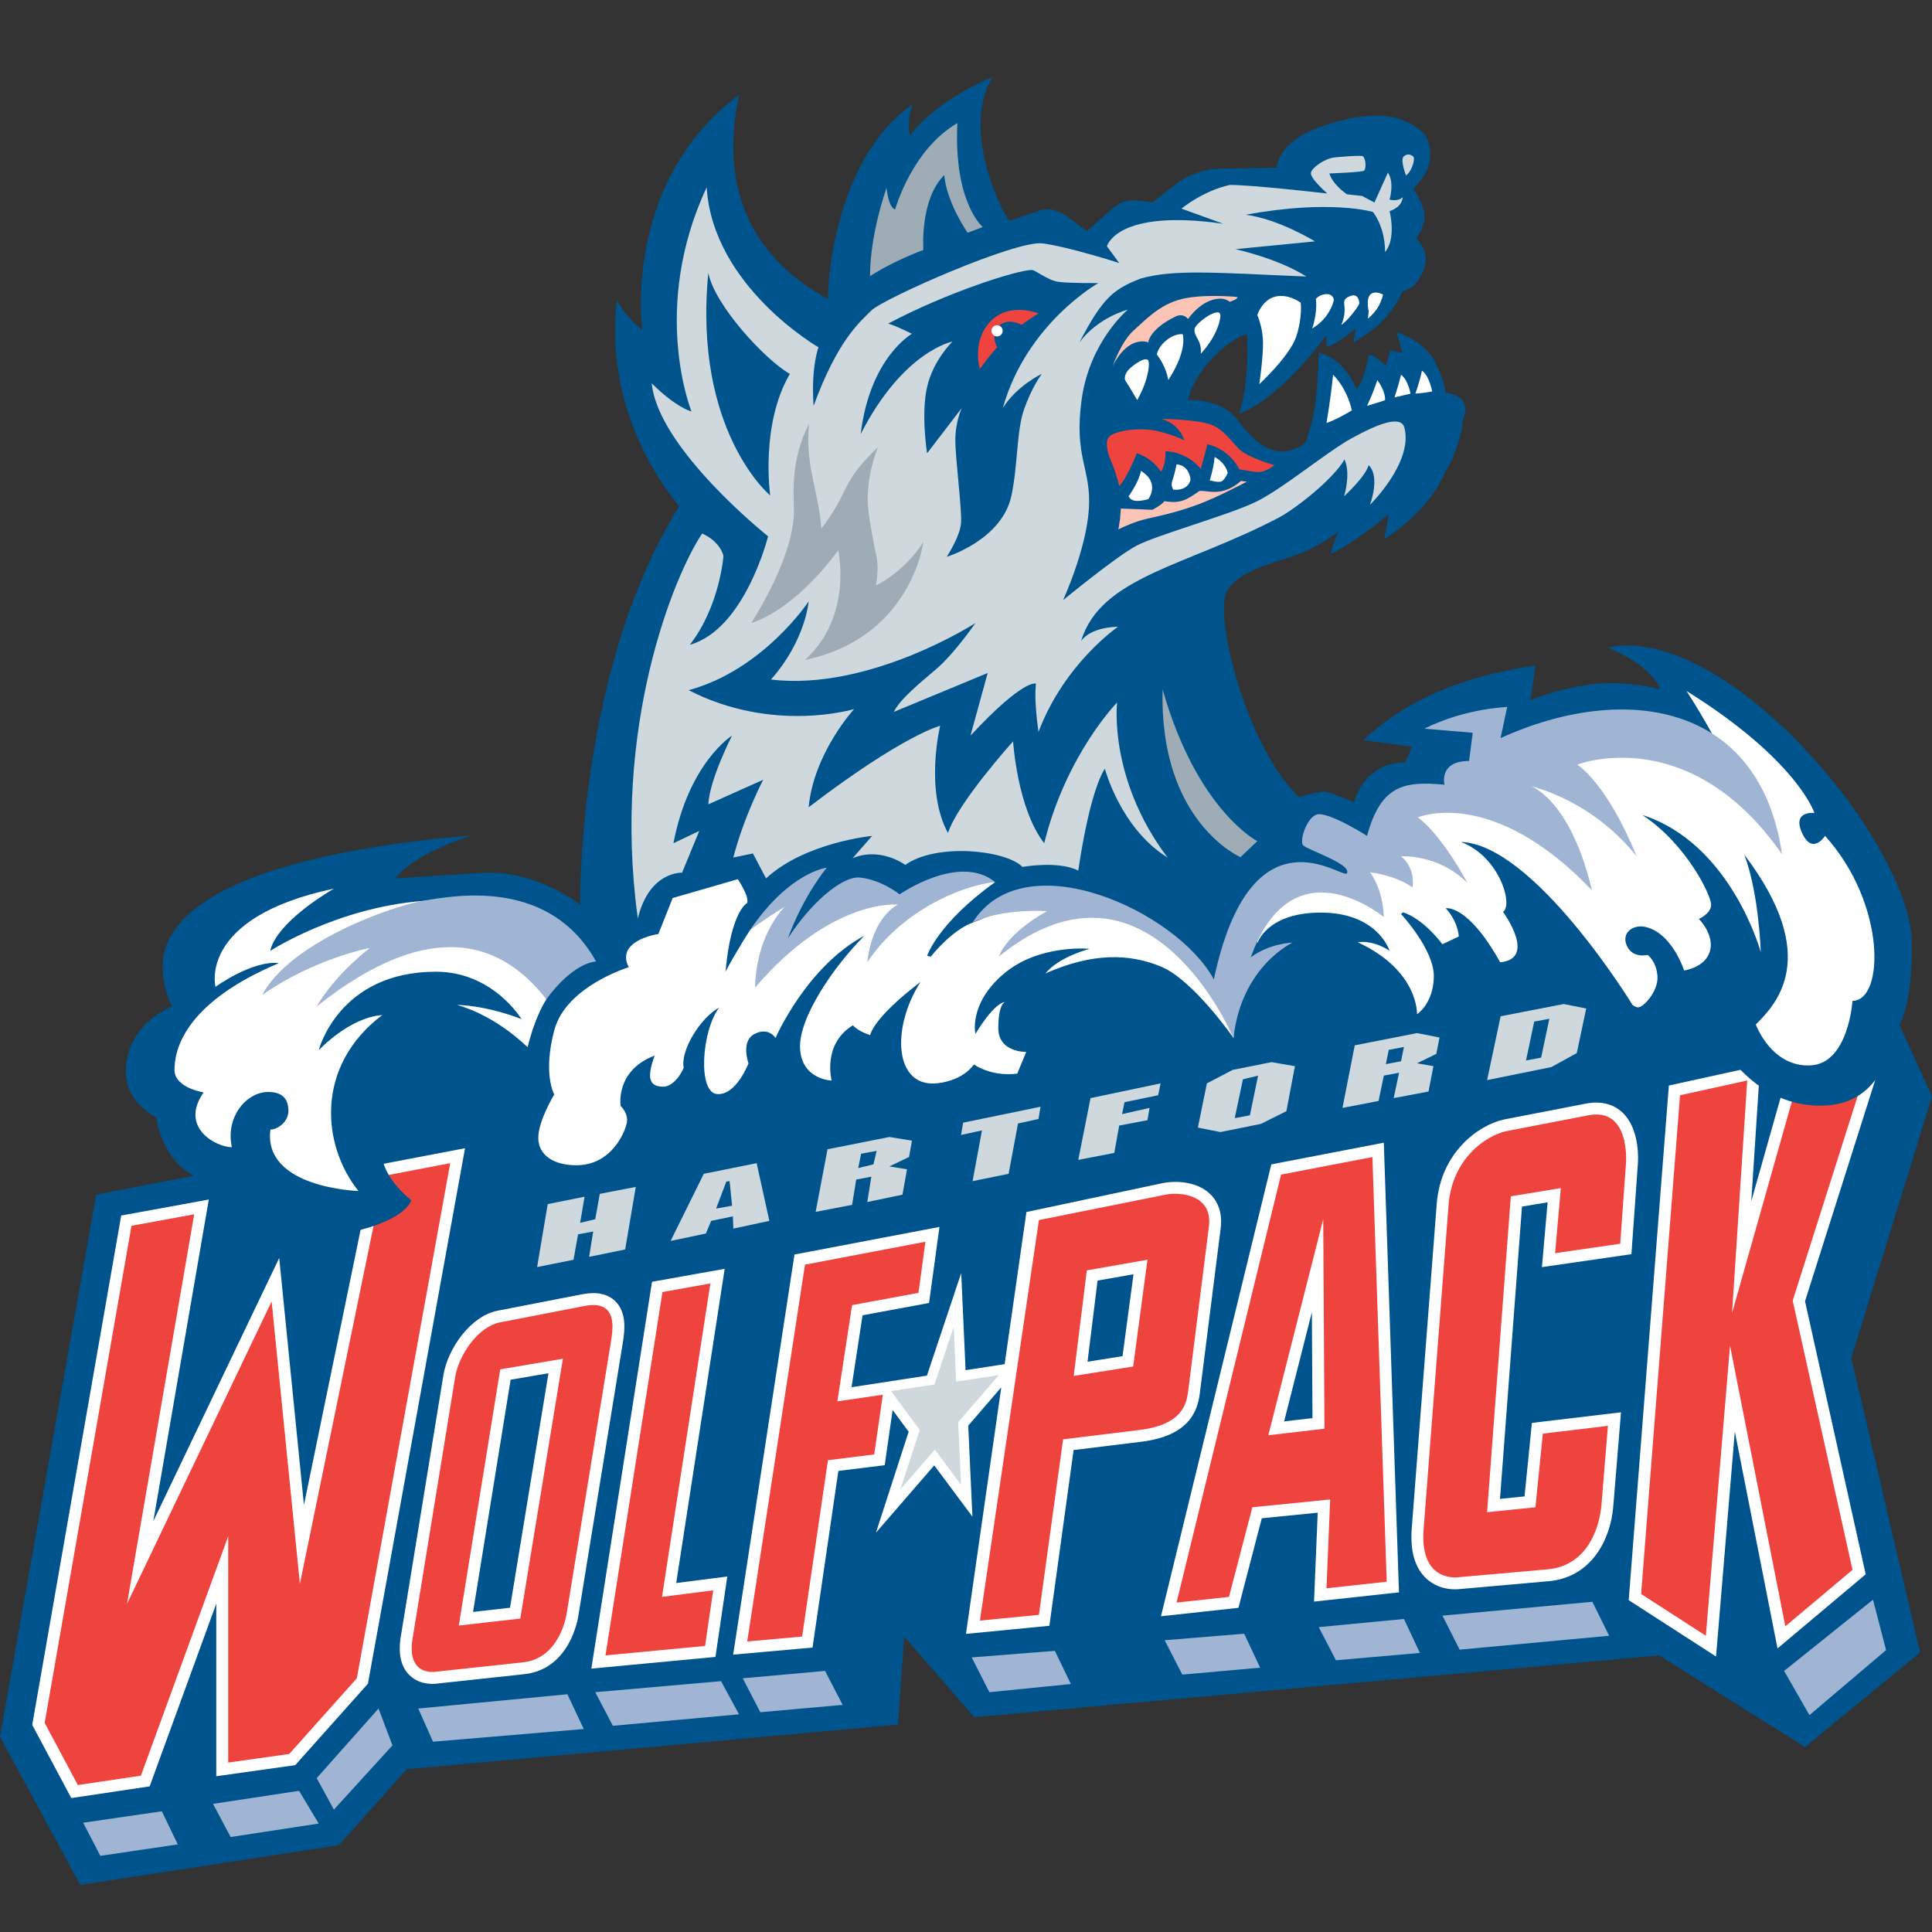 <svg width="50" height="50" viewBox="0 0 50 50" fill="none" xmlns="http://www.w3.org/2000/svg">
<rect x="0" y="0" width="50" height="50" fill="#333333" stroke="none"/>
<path fill-rule="evenodd" clip-rule="evenodd" d="M25.914 21.664L5.011 30.428L2.491 30.918L0 44.948L2.078 48.781L8.768 47.754L10.528 45.785L23.24 44.631L23.399 42.354L25.212 44.44L42.938 42.841L46.713 45.213L49.692 42.767L47.911 35.143L50 28.377L49.109 26.418L25.914 21.664V21.664Z" fill="#00548E"/>
<path fill-rule="evenodd" clip-rule="evenodd" d="M9.674 30.167L7.866 38.948L7.226 32.556C7.226 32.556 5.03 37.15 3.968 39.368L5.404 31.044L3.137 31.458L0.834 44.64L1.845 46.534L3.873 46.231L5.597 41.503V45.969L7.64 45.682L9.522 43.574L12.035 29.716L9.674 30.167V30.167ZM16.874 33.173L15.304 43.184L18.516 42.881L18.822 40.8L17.5 40.969L18.755 32.837L16.874 33.173V33.173ZM41.045 28.561L38.914 28.974C38.269 29.118 37.285 29.817 37.182 31.159L36.535 39.566C36.492 40.151 36.621 40.585 36.917 40.856C37.286 41.194 37.751 41.13 37.803 41.122L37.782 41.125L40.05 40.924C41.194 40.838 41.682 39.829 41.751 38.99L41.951 36.55L39.645 36.825C39.645 36.825 39.493 38.349 39.455 38.726L38.82 38.791L39.389 31.226L40.052 31.116L39.905 32.793L42.221 32.458L42.387 30.135C42.395 30.046 42.453 29.209 41.972 28.776C41.808 28.628 41.513 28.471 41.045 28.561V28.561ZM46.35 27.456L45.323 31.09L45.552 27.575L43.19 28.093L42.151 41.412L44.411 42.87C44.411 42.87 44.714 39.246 44.897 37.047L46.002 42.661L48.284 40.743L46.714 33.675L48.851 26.942L46.35 27.456V27.456ZM15.071 33.495L12.887 33.919C12.184 34.053 11.59 34.892 11.475 35.59L10.372 42.358C10.3 42.8 10.376 43.135 10.597 43.353C10.888 43.638 11.29 43.576 11.335 43.568L11.314 43.571L13.572 43.327C14.757 43.197 14.96 41.872 14.968 41.815L16.122 34.727L16.129 34.68C16.162 34.448 16.23 33.967 15.917 33.669C15.722 33.482 15.437 33.425 15.071 33.495V33.495ZM14.194 35.54L13.199 41.608L12.243 41.716L13.215 35.706L14.194 35.54V35.54ZM31.307 30.89C30.946 30.555 30.38 30.56 30.103 30.616L26.564 31.367L26 35.304C25.633 35.361 25.167 35.432 24.989 35.46L24.876 32.946L23.989 35.601L22.038 35.901C22.116 35.388 22.278 34.336 22.323 34.04L24.044 33.721L24.313 31.753L20.561 32.467L18.974 42.822L21.028 42.639L21.697 38.067L22.896 37.919L23.101 36.49C23.286 36.739 23.462 36.98 23.516 37.053L22.669 39.666L24.178 37.924L25.166 39.251L25.058 36.896L25.913 35.904L24.999 42.285L27.158 42.075C27.158 42.075 27.726 37.95 27.785 37.527L29.542 37.312C30.773 37.157 30.993 36.523 31.051 36.06L31.592 31.783C31.599 31.723 31.602 31.666 31.602 31.612C31.603 31.247 31.448 31.021 31.307 30.89V30.89ZM29.051 35.097L28.145 35.241L28.405 33.141L29.335 32.978C29.262 33.521 29.094 34.777 29.051 35.097V35.097ZM32.901 30.134L30.046 41.829L32.051 41.61L32.655 39.293C32.929 39.265 33.684 39.19 34.102 39.148L34.007 41.449L36.205 41.21L35.813 29.573L32.901 30.134V30.134ZM33.951 33.961C33.959 35.313 33.965 36.436 33.967 36.701C33.742 36.727 33.545 36.75 33.233 36.786L33.951 33.961V33.961Z" fill="white"/>
<path fill-rule="evenodd" clip-rule="evenodd" d="M8.196 46.018L8.641 46.833L10.157 45.17L9.796 44.217L8.196 46.018ZM48.812 42.704L48.473 41.401L46.172 43.243L46.829 44.387L48.812 42.704Z" fill="#A0B5D4"/>
<path fill-rule="evenodd" clip-rule="evenodd" d="M24.745 35.757L24.682 34.339L24.184 35.831L23.06 36.001L23.802 37.006L23.304 38.542L24.194 37.515L24.872 38.426L24.798 36.805L25.848 35.588L24.745 35.757Z" fill="#CED8DD"/>
<path fill-rule="evenodd" clip-rule="evenodd" d="M11.652 30.103L9.934 30.431L7.761 40.988L7.03 33.681L3.287 41.507L5.026 31.426L3.403 31.723L1.156 44.588L2.015 46.197L3.647 45.954L5.906 39.76L5.906 45.615L7.485 45.393L9.235 43.434L11.652 30.103V30.103ZM18.384 33.216L17.144 33.438L15.67 42.841L18.247 42.597L18.458 41.157L17.133 41.327L18.384 33.216V33.216ZM23.95 32.136L20.833 32.729L19.338 42.481L20.759 42.354L21.427 37.79L22.625 37.641L22.847 36.096L21.671 36.266L22.052 33.777L23.77 33.459L23.95 32.136ZM41.104 28.864L38.973 29.276C38.461 29.391 37.581 29.983 37.489 31.182L36.842 39.59C36.74 40.982 37.754 40.818 37.754 40.818L40.023 40.617C41.192 40.529 41.413 39.334 41.444 38.965L41.613 36.901L39.928 37.102L39.737 39.008L38.486 39.135L39.1 30.96L40.394 30.748L40.246 32.432L41.931 32.188L42.08 30.113C42.08 30.113 42.207 28.65 41.104 28.864V28.864ZM46.596 27.721L44.826 33.978L45.218 27.963L43.479 28.345L42.472 41.252L44.147 42.333L44.773 34.825L46.204 42.089L47.943 40.628L46.395 33.661L48.399 27.35L46.596 27.721V27.721Z" fill="#EF443E"/>
<path fill-rule="evenodd" clip-rule="evenodd" d="M4.188 46.876L2.152 47.172L2.597 48.029L4.601 47.733L4.188 46.876V46.876ZM5.969 47.542L8.248 47.193L7.74 46.346L5.513 46.684L5.969 47.542V47.542ZM10.825 44.217L11.206 45.075L15.108 44.747L14.684 43.847L10.825 44.217ZM15.861 44.663L19.126 44.366L18.66 43.508L15.405 43.794L15.861 44.663ZM21.352 43.243L19.222 43.434L19.677 44.312L21.808 44.122L21.352 43.243V43.243ZM34.129 42.11L34.574 42.968L36.747 42.777L36.334 41.899L34.129 42.11V42.11ZM32.612 43.159L32.199 42.28L30.142 42.449L30.598 43.339L32.612 43.159V43.159ZM27.3 42.724L25.148 42.894L25.605 43.794L27.714 43.582L27.3 42.724V42.724ZM41.645 42.333L41.21 41.454L37.33 41.813L37.776 42.693L41.645 42.333Z" fill="#A0B5D4"/>
<path fill-rule="evenodd" clip-rule="evenodd" d="M15.13 33.798L12.946 34.222C12.371 34.331 11.873 35.066 11.779 35.64L10.677 42.407C10.515 43.402 11.281 43.264 11.281 43.264L13.539 43.021C14.5 42.915 14.663 41.772 14.663 41.772L15.819 34.677C15.852 34.422 16.009 33.627 15.13 33.798V33.798ZM13.465 41.888L11.874 42.069L12.946 35.439L14.568 35.164L13.465 41.888ZM26.887 31.575L25.36 41.941L26.887 41.792L27.513 37.25L29.505 37.006C30.53 36.877 30.698 36.404 30.747 36.022L31.287 31.743C31.39 30.901 30.521 30.846 30.163 30.918L26.887 31.575V31.575ZM28.127 32.877L29.696 32.602L29.326 35.365L27.788 35.609L28.127 32.877ZM35.518 29.944L33.153 30.399L30.449 41.475L31.806 41.327L32.411 39.008L34.425 38.806L34.329 41.105L35.888 40.935L35.518 29.944ZM34.277 36.975L32.824 37.144L34.245 31.553L34.277 36.975Z" fill="#EF443E"/>
<path fill-rule="evenodd" clip-rule="evenodd" d="M25.678 2C24.153 2.637 23.547 3.503 23.547 3.503C23.547 3.503 23.449 3.16 23.622 2.699C21.718 4.016 21.427 6.994 21.427 7.739C20.541 7.238 18.398 5.897 19.126 2.455C16.084 4.73 16.624 8.544 16.624 8.544C16.624 8.544 16.205 8.221 15.967 7.771C15.591 10.918 17.579 13.097 17.579 13.097C14.927 17.357 15.013 23.41 15.013 23.41C15.013 23.41 13.911 22.539 12.552 22.585L10.231 22.733C10.231 22.733 10.55 22.177 12.193 21.621C6.204 22.137 4.209 23.565 4.209 24.998C4.209 25.606 4.453 26.047 4.453 26.047C4.453 26.047 3.255 26.493 3.255 27.741C3.255 28.546 4.04 28.916 4.04 28.916C4.04 28.916 4.174 29.998 5.016 30.427C5.049 30.444 6.563 30.526 6.563 30.526L9.15 31.871C9.15 31.871 10.403 31.625 10.645 31.066C9.804 30.368 9.881 29.806 9.881 29.806L44.79 27.38C44.79 27.38 45.675 28.713 47.275 28.609C48.875 28.506 48.992 26.714 48.992 26.714C48.992 26.714 49.481 26.473 49.481 24.448C49.481 21.805 44.648 16.09 41.613 16.761C42.847 17.287 42.959 17.841 42.959 17.841C42.959 17.841 42.056 17.578 41.093 17.724C40.131 17.871 39.609 18.127 39.609 18.127L39.736 17.227C37.681 17.514 36.249 18.236 35.284 19.154L36.544 19.324L36.375 19.726C35.291 19.726 35.039 20.764 35.039 20.764C35.039 20.764 34.445 20.499 34.286 20.488C34.128 20.477 33.619 20.626 33.619 20.626C32.313 19.42 31.397 15.989 31.753 15.3C31.928 14.96 32.4 14.72 33.279 14.453C34.159 14.186 34.636 13.754 34.636 13.754L34.425 14.336C34.996 14.103 35.94 13.309 35.94 13.309L35.824 13.955C35.824 13.955 36.981 13.265 37.414 12.187C37.615 11.914 37.86 11.194 37.86 10.852C37.86 10.852 37.987 10.641 37.881 10.418C37.776 10.196 37.404 10.164 37.404 10.164C37.404 10.164 37.425 9.934 37.139 9.37C36.853 8.805 36.142 8.597 36.142 8.597L36.301 9.137L35.983 9.063L35.866 9.476C35.866 9.476 35.608 9.194 35.421 9.18C35.384 9.435 35.291 9.835 35.114 10.069C34.704 9.174 34.128 9.137 34.128 9.137C34.077 10.354 34.063 10.627 33.788 11.456C33.167 11.915 32.614 11.663 32.034 10.877C31.602 10.291 30.746 10.355 30.746 10.355C30.954 9.439 31.963 8.693 32.272 8.65C32.272 8.65 32.353 9.842 32.071 10.704C33.167 10.304 34.329 8.672 34.329 8.672V8.968C34.536 8.968 35.082 8.502 35.082 8.502L35.028 8.862C35.794 8.423 36.064 8.022 36.301 7.538C36.301 7.538 36.561 7.473 36.688 7.274C36.816 7.074 36.932 6.863 36.892 6.611C36.853 6.36 36.651 6.157 36.651 6.157C36.651 6.157 36.867 5.915 36.867 5.606C36.867 5.296 36.577 4.88 36.577 4.88C36.577 4.88 37.012 4.501 37.012 4.021C37.012 3.541 36.832 3.329 36.28 3.102C35.729 2.874 34.795 3.025 33.983 3.36C33.17 3.696 33.046 4.2 33.046 4.34L31.605 4.362C31.193 4.362 30.747 4.524 30.44 4.762L29.823 5.24L29.505 5.198C29.153 5.153 28.96 5.243 28.763 5.42L28.126 5.982L27.671 5.643C27.671 5.643 27.298 5.323 26.929 5.442L26.123 5.717C25.844 5.342 24.9 3.349 25.678 2V2Z" fill="#00548E"/>
<path fill-rule="evenodd" clip-rule="evenodd" d="M15.522 30.897L15.405 31.553L15.013 31.648L15.129 30.971L14.175 31.162L13.9 32.792L14.843 32.602L14.96 31.945L15.352 31.871L15.246 32.527L16.179 32.336L16.454 30.717L15.522 30.897V30.897ZM19.911 31.596L19.582 30.103L18.214 30.378L17.355 32.115L18.267 31.924L18.405 31.596L18.967 31.479L18.978 31.796L19.911 31.596V31.596ZM18.882 30.568L18.946 31.204L18.533 31.278L18.797 30.579L18.882 30.568ZM23.601 29.52L23.017 29.425L21.416 29.743L21.109 31.363L22.052 31.182L22.159 30.526L22.55 30.452L22.445 31.108L23.356 30.918L23.473 30.261L23.017 30.187L23.526 29.943L23.601 29.52V29.52ZM22.286 29.859L22.688 29.785L22.604 30.134L22.211 30.23L22.286 29.859V29.859ZM26.876 28.959L26.929 28.642L24.926 29.055L24.872 29.372L25.413 29.255L25.17 30.568L26.103 30.378L26.346 29.076L26.876 28.959V28.959ZM28.965 29.129L29.696 28.991L29.75 28.673L29.039 28.833L29.103 28.525L29.972 28.345L30.036 28.038L28.223 28.419L27.905 30.018L28.837 29.838L28.965 29.129V29.129ZM33.291 28.758L33.513 27.593L32.909 27.488L31.901 27.689L31.234 28.038L31.001 29.182L31.584 29.298L32.633 29.086L33.291 28.758V28.758ZM31.955 28.938L32.167 27.932L32.559 27.837L32.347 28.864L31.955 28.938V28.938ZM37.255 26.852L36.673 26.736L35.061 27.053L34.743 28.673L35.677 28.493L35.814 27.836L36.207 27.763L36.069 28.419L36.97 28.249L37.097 27.592L36.673 27.518L37.171 27.275L37.255 26.852V26.852ZM35.941 27.17L36.334 27.095L36.259 27.466L35.866 27.54L35.941 27.17ZM40.807 27.254L41.051 26.1L40.468 25.984L38.836 26.301L38.486 27.953L40.151 27.615L40.807 27.254ZM39.705 26.439L40.097 26.365L39.885 27.371L39.493 27.445L39.705 26.439Z" fill="#CED8DD"/>
<path fill-rule="evenodd" clip-rule="evenodd" d="M30.047 10.842C30.047 10.842 30.5 10.925 30.651 11.403C30.651 11.403 30.537 11.309 30.015 11.17C29.492 11.031 28.849 11.159 28.71 11.297C28.572 11.435 28.7 11.794 28.7 11.794C28.7 11.794 28.895 12.245 28.965 12.578C29.17 12.373 29.421 11.731 29.421 11.731C29.421 11.731 29.79 11.823 30.047 12.208C30.186 11.997 30.163 11.678 30.163 11.678C30.163 11.678 30.696 11.672 31.075 12.133C31.149 11.899 31.245 11.498 31.245 11.498C31.245 11.498 31.794 11.593 32.072 12.144C32.072 12.144 32.465 12.218 32.559 12.218C32.771 12.218 32.983 12.038 32.983 12.038C32.983 12.038 32.293 11.845 32.071 11.625C31.907 11.46 31.728 11.205 31.467 11.046C31.137 10.846 30.047 10.842 30.047 10.842V10.842Z" fill="#EF443E"/>
<path fill-rule="evenodd" clip-rule="evenodd" d="M32.029 7.686C32.029 7.686 31.149 7.598 30.575 7.741C30.002 7.884 29.644 8.281 29.333 8.558C29.021 8.835 28.795 9.476 28.795 9.476C28.795 9.476 29.008 9.003 29.363 8.873C29.576 8.795 29.717 8.861 29.717 8.861C29.717 8.861 29.738 8.526 30.418 8.194C30.636 8.088 30.746 8.258 30.746 8.258C30.746 8.258 31.095 7.729 31.584 7.729C31.736 7.729 31.827 7.813 31.827 7.813C31.827 7.813 31.893 7.787 31.954 7.76C32.017 7.734 32.029 7.686 32.029 7.686ZM31.043 12.705C30.696 12.948 30.547 13.036 30.131 12.97C30.089 13.054 29.824 13.193 29.824 13.193L29.008 13.161L28.986 13.436L28.944 13.701C28.944 13.701 29.157 13.589 29.453 13.489C29.749 13.39 30.251 13.333 30.979 13.066C31.52 12.867 32.273 12.462 32.273 12.462C32.273 12.462 32.162 12.464 32.124 12.441C31.624 12.878 31.249 12.684 31.043 12.705V12.705Z" fill="#FBC4B5"/>
<path fill-rule="evenodd" clip-rule="evenodd" d="M29.338 9.455C29.179 9.575 29.131 9.655 29.114 9.751C29.096 9.847 29.143 9.869 29.23 10.016C29.318 10.163 29.431 10.355 29.431 10.355C29.431 10.355 29.564 10.124 29.643 9.884C29.722 9.645 29.763 9.373 29.707 9.317C29.651 9.261 29.497 9.334 29.338 9.455V9.455ZM29.209 12.843C29.209 12.843 29.24 12.937 29.368 12.959C29.496 12.982 29.718 12.918 29.718 12.918C29.718 12.918 30.039 12.499 29.527 12.187C29.477 12.473 29.209 12.843 29.209 12.843ZM30.608 8.65C30.608 8.65 30.419 8.616 30.184 8.808C29.949 9.001 29.94 9.179 29.94 9.179C29.94 9.179 30.16 9.431 30.236 9.835C30.749 9.046 30.608 8.65 30.608 8.65V8.65ZM30.364 12.366C30.364 12.366 30.322 12.473 30.322 12.536C30.322 12.598 30.364 12.673 30.364 12.673C30.364 12.673 30.526 12.696 30.661 12.62C30.796 12.545 30.81 12.409 30.81 12.409C30.81 12.409 30.789 12.042 30.449 12.017C30.41 12.222 30.364 12.366 30.364 12.366V12.366ZM30.916 8.512C30.892 8.647 31.011 8.762 31.054 8.904C31.096 9.046 31.075 9.158 31.075 9.158C31.579 8.601 31.584 8.173 31.584 8.173C31.584 8.173 31.584 8.101 31.541 8.088C31.385 8.041 30.94 8.378 30.916 8.512V8.512ZM31.308 12.43C31.308 12.43 31.531 12.499 31.616 12.456C31.702 12.412 31.774 12.239 31.774 12.239C31.774 12.239 31.737 11.994 31.435 11.827C31.405 12.139 31.308 12.43 31.308 12.43ZM33.662 7.834C33.662 7.834 33.344 7.593 33.005 7.676C32.665 7.759 32.538 8.152 32.538 8.152C32.538 8.152 32.686 8.473 32.687 8.883C32.687 9.293 32.591 9.942 32.591 9.942C32.591 9.942 33.378 9.216 33.545 8.714C33.712 8.212 33.662 7.834 33.662 7.834V7.834ZM33.959 8.501C33.959 8.501 34.156 8.398 34.319 8.184C34.482 7.97 34.52 7.76 34.52 7.76C34.52 7.76 34.504 7.601 34.319 7.612C34.134 7.623 34.054 7.739 34.054 7.739C34.054 7.739 34.109 8.061 33.959 8.501ZM34.329 10.948C34.329 10.948 34.499 10.887 34.669 10.799C34.839 10.712 34.986 10.62 34.986 10.62C34.986 10.62 34.882 10.08 34.499 9.698C34.446 10.274 34.329 10.948 34.329 10.948V10.948ZM34.966 7.654C34.763 7.718 34.786 7.834 34.786 7.834C34.786 7.834 34.813 8.029 34.786 8.173C34.758 8.317 34.711 8.407 34.711 8.407C34.711 8.407 34.826 8.344 35.018 8.099C35.211 7.854 35.178 7.834 35.178 7.834C35.178 7.834 35.168 7.59 34.966 7.654V7.654ZM35.379 10.503C35.379 10.503 35.845 10.365 35.845 10.354C35.845 10.354 35.875 10.153 35.645 9.836C35.533 10.184 35.379 10.503 35.379 10.503ZM35.464 7.623C35.345 7.742 35.422 8.057 35.422 8.057L35.401 8.248C35.401 8.248 35.566 8.113 35.666 7.945C35.764 7.777 35.793 7.623 35.793 7.623C35.793 7.623 35.584 7.504 35.464 7.623ZM36.09 10.284L36.503 10.189C36.503 10.189 36.449 9.842 36.259 9.698C36.217 9.892 36.09 10.284 36.09 10.284ZM36.63 10.185C36.63 10.185 36.791 10.175 36.864 10.164C37.02 10.141 37.065 10.132 37.065 10.132C37.065 10.132 36.992 9.726 36.8 9.592C36.751 9.847 36.63 10.185 36.63 10.185V10.185ZM6.997 24.607C6.997 24.607 7.038 23.958 8.641 22.998C5.106 23.747 5.577 25.539 5.577 25.539C5.577 25.539 6.526 24.849 7.22 24.925C4.714 25.98 4.516 27.223 4.516 27.689C4.516 28.154 5.269 28.271 5.269 28.271C4.629 29.195 5.612 29.69 6.001 29.69C5.831 28.918 6.365 28.26 6.945 28.26C7.275 28.26 7.454 28.41 7.465 28.727C7.476 29.044 7.168 29.234 6.998 29.234C6.802 30.75 9.277 30.823 9.277 30.823C8.337 29.653 8.136 27.6 9.892 26.27C9.031 26.333 8.248 27.181 8.248 27.181C8.248 27.181 8.76 25.148 11.281 25.148C12.764 25.148 13.497 26.376 13.497 26.376C13.497 26.376 12.703 26.041 11.822 26.005C12.905 26.313 13.651 27.117 13.656 27.096C13.861 26.262 14.14 25.864 14.14 25.864C14.14 25.864 12.967 23.157 10.942 23.316C8.714 23.49 6.997 24.607 6.997 24.607V24.607ZM34.989 22.75L32.59 23.203L32.538 24.416C32.538 24.416 32.777 23.618 34.182 23.618C35.661 23.618 35.962 24.607 35.962 24.607C35.962 24.607 35.583 24.328 35.135 24.384C36.725 25.12 36.672 26.248 36.672 26.248C36.672 26.248 37.09 25.985 37.108 25.285C37.125 24.584 36.259 23.654 36.259 23.654L36.312 23.612C36.312 23.612 36.778 23.724 37.33 24.437L37.754 24.236C37.714 23.799 37.415 23.506 37.415 23.506C37.415 23.506 37.978 23.384 38.825 24.904C39.789 24.81 38.899 23.601 38.899 23.601C39.17 23.407 38.793 22.154 37.807 21.79C39.698 21.852 42.228 25.973 42.228 25.973C42.228 25.973 42.227 26.021 42.366 26.068C42.505 26.116 42.924 25.656 42.895 25.264C42.867 24.871 42.641 24.713 42.641 24.713C42.641 24.713 42.247 24.815 42.1 24.47C41.954 24.124 42.278 23.935 42.546 23.982C43.265 24.109 43.585 25.116 43.585 25.116C43.585 25.116 44.129 25.044 44.253 24.618C44.377 24.192 43.967 23.781 43.967 23.781C43.967 23.781 44.284 23.648 44.284 23.411C44.284 23.173 43.649 21.847 42.504 21.092C44.806 21.83 45.568 24.639 45.568 24.639C45.568 24.639 45.525 23.132 45.143 22.119C47.154 24.773 45.96 25.995 45.44 26.514C45.44 26.514 45.843 27.626 46.861 27.572C47.841 27.52 47.942 25.902 47.942 25.902C48.768 25.902 48.822 23.392 47.232 21.632C47.232 21.632 46.907 22.146 46.638 21.558C46.369 20.97 46.957 21.039 46.957 21.039C46.957 21.039 46.52 19.672 43.648 17.884C43.879 18.243 44.099 18.611 44.306 18.985L44.285 19.006L41.147 18.917L37.153 20.638L34.989 22.75V22.75ZM24.998 22.735L23.32 23.269L21.799 23.163L20.259 24.582L20.612 23.163L20.179 23.344L19.413 24.067C19.413 24.067 19.052 24.622 18.777 25.147C18.916 23.573 19.338 23.368 19.338 23.368C19.392 23.188 19.094 22.754 19.094 22.754L17.409 23.241L17.038 24.173C17.038 24.173 16.578 24.233 16.329 24.482C16.081 24.73 16.274 25.031 16.274 25.031C16.274 25.031 14.649 25.521 14.345 26.661C14.041 27.802 14.345 28.324 14.345 28.324C14.345 28.324 13.931 28.999 13.931 29.447C13.931 29.895 14.329 30.157 14.917 30.157C15.828 30.157 16.183 29.29 16.223 29.049C16.264 28.808 16.062 28.621 16.062 28.621C16.062 28.621 15.913 27.711 16.943 27.318C16.751 27.845 16.766 28.124 17.166 28.124C17.315 28.124 17.53 27.992 17.694 27.638C17.604 27.181 18.131 26.336 18.607 26.08C18.154 26.698 18.056 28.27 18.554 28.314C19.052 28.358 19.371 27.52 19.371 27.52C19.371 27.52 19.162 26.945 19.529 26.758C19.898 26.57 20.07 26.863 20.07 26.863C20.07 26.863 20.871 25.015 22.371 24.216C21.572 25.015 20.655 26.355 20.706 27.15C20.758 27.944 21.523 27.965 21.523 27.965C21.523 27.965 21.271 27.023 22.074 26.535C22.211 26.694 22.52 26.79 22.52 26.79C22.52 26.79 22.569 26.367 23.823 25.413C23.052 26.616 23.147 28.163 24.264 28.034C24.956 27.955 25.205 27.547 25.205 27.547C25.205 27.547 25.39 27.685 25.712 27.758C26.033 27.831 26.326 27.785 26.326 27.785L26.559 27.224C26.559 27.224 25.836 27.242 25.836 26.608C25.836 25.975 26.008 25.932 26.008 25.932C25.708 25.967 25.244 26.758 25.244 26.758C25.244 26.758 25.059 25.983 25.974 25.204C26.891 24.424 28.202 24.556 28.202 24.556C28.202 24.556 27.414 24.752 27.058 25.191C28.259 24.661 29.21 24.669 30.048 25.016C30.885 25.363 31.924 26.864 31.924 26.864L31.957 25.899L31.413 25.438L30.304 24.375L29.3 23.763L26.765 23.13C26.765 23.13 25.724 23.677 25.171 23.878C24.617 24.08 24.089 24.757 24.089 24.757L23.994 24.736C23.994 24.736 24.263 23.897 25.753 22.83L24.998 22.735V22.735Z" fill="white"/>
<path fill-rule="evenodd" clip-rule="evenodd" d="M30.576 5.399L31.658 5.791C28.892 5.394 28.647 6.373 28.647 6.373L28.965 6.807C28.965 6.807 27.668 6.389 26.982 6.299C26.296 6.209 22.858 7.728 22.55 8.036C22.242 8.343 21.678 8.805 21.056 10.503C20.984 9.499 21.183 8.988 21.183 8.988C21.183 8.988 18.448 7.416 18.289 4.848C16.818 7.99 17.896 10.65 17.896 10.65L17.843 10.63C17.843 10.63 17.461 10.514 16.867 9.92C17.029 11.612 19.878 13.88 19.878 13.88C19.878 13.88 19.279 16.288 17.853 16.687C18.629 15.687 18.723 14.389 18.723 14.389C18.723 14.389 18.659 14.027 18.172 13.807C17.452 14.872 15.822 18.827 16.507 23.771C16.803 22.539 17.652 22.585 17.652 22.585L18.097 21.504L17.429 21.822C17.829 19.732 18.945 19.038 18.945 19.038C18.945 19.038 18.365 20.165 18.331 20.816L19.751 20.181C19.751 20.181 19.263 21.105 18.977 22.193L19.486 22.087L19.825 22.733C20.832 21.8 22.571 21.632 22.571 21.632L22.063 22.214C22.063 22.214 22.674 21.89 23.43 22.383C24.228 21.814 26.019 21.992 26.462 22.436C26.462 22.436 27.398 22.267 27.905 22.532C28.228 20.351 28.594 19.895 28.594 19.895C28.594 19.895 28.997 21.437 30.216 22.193C28.675 20.148 28.911 18.18 28.911 18.18C28.911 18.18 27.593 19.521 27.024 21.822C26.326 20.924 26.219 19.186 26.219 19.186C26.219 19.186 24.786 20.774 24.533 21.558C23.926 20.442 24.331 18.783 24.331 18.783C24.331 18.783 23.398 19.008 20.928 20.891C21.058 19.491 22.105 18.35 22.105 18.35C22.105 18.35 20.017 18.988 17.822 17.862C19.756 17.338 20.928 15.565 20.928 15.565C20.928 15.565 20.847 16.578 19.952 17.587C22.507 17.891 25.243 16.126 25.243 16.126C25.243 16.126 24.696 16.919 24.228 17.317C23.82 17.665 23.282 18.1 23.133 18.424L25.561 17.417L25.116 19.038C26.507 17.544 26.812 17.693 26.812 17.693C26.812 17.693 26.747 18.032 26.876 18.942C27.549 17.166 28.933 16.221 28.933 16.221C28.933 16.221 28.242 16.213 27.978 16.591C28.485 14.918 30.706 14.652 33.099 13.394C33.497 13.184 34.486 12.428 34.796 11.89C34.966 12.266 34.785 12.843 34.785 12.843C34.785 12.843 35.334 12.344 35.421 12.038C35.732 12.349 35.453 13.066 35.453 13.066C35.453 13.066 36.585 11.964 36.344 11.064C36.256 10.735 35.647 10.975 34.986 11.339C34.325 11.703 33.201 12.649 32.495 12.991C31.789 13.333 29.93 13.848 29.41 14.124C28.89 14.399 27.512 15.532 27.512 15.532C27.512 15.532 28.112 14.229 28.18 13.172C28.247 12.114 27.786 11.856 27.992 10.346C28.198 8.836 29.187 8.015 29.187 8.015C29.187 8.015 28.428 8.201 27.935 8.862C28.544 7.691 28.827 7.482 29.515 7.21C30.386 6.966 31.396 7.054 33.81 7.157C33.087 6.693 31.975 6.448 31.975 6.448L34.032 6.247C34.032 6.247 33.088 5.666 32.241 5.558C34.415 5.153 35.528 5.484 35.528 5.484C35.528 5.484 35.845 5.848 35.845 6.522C36.146 6.17 35.962 5.463 35.962 5.463C35.962 5.463 36.287 5.375 36.301 5.103C36.179 5.226 35.962 5.166 35.962 5.166C35.962 5.166 36.095 4.728 35.919 4.467L35.57 5.241L35.252 5.071L34.859 5.029C34.859 5.029 34.489 4.779 34.404 4.489C34.404 4.489 35.261 4.459 35.305 4.415C35.352 4.368 35.359 4.13 35.273 4.044C35.238 4.009 34.567 4.07 34.52 4.076C34.295 4.105 33.961 4.325 33.927 4.467C33.893 4.61 34.351 5.008 34.351 5.008C34.351 5.008 32.438 4.786 31.827 4.786C31.126 4.942 30.576 5.399 30.576 5.399V5.399ZM36.387 4.541C36.529 4.448 36.636 4.113 36.577 4.054C36.519 3.996 36.412 3.965 36.323 4.054C36.234 4.143 36.387 4.541 36.387 4.541Z" fill="#CED8DD"/>
<path fill-rule="evenodd" clip-rule="evenodd" d="M32.103 22.183L32.539 21.769C32.539 21.769 30.975 20.97 30.089 17.841C29.994 21.272 32.103 22.183 32.103 22.183Z" fill="#9EACB5"/>
<path fill-rule="evenodd" clip-rule="evenodd" d="M18.331 7.062C17.935 11.16 19.932 12.822 19.932 12.822C19.932 12.822 19.671 10.994 20.441 9.677C19.799 9.311 18.494 7.9 18.331 7.062Z" fill="#00548E"/>
<path fill-rule="evenodd" clip-rule="evenodd" d="M20.939 10.969C20.445 11.914 20.547 12.81 20.547 13.235C20.547 13.66 20.395 14.585 19.444 16.126C20.675 15.71 21.692 14.241 21.692 14.241C21.692 14.241 22.085 15.937 20.833 17.079C23.588 16.503 23.897 14.029 23.897 14.029C23.384 14.827 22.668 15.152 22.668 15.152C22.668 15.152 22.75 14.742 22.689 14.441C22.629 14.141 22.455 13.297 22.455 12.949C22.455 12.601 22.508 12.118 22.721 11.572C21.724 12.525 22.025 12.669 21.258 13.68C21.18 12.694 20.828 12.025 20.939 10.969V10.969Z" fill="#9EACB5"/>
<path fill-rule="evenodd" clip-rule="evenodd" d="M26.706 6.987C26.326 6.987 24.505 7.568 22.985 8.375C23.197 8.433 23.6 8.639 23.6 8.639C23.6 8.639 22.513 9.248 22.275 11.233C23.378 9.076 24.65 8.84 24.65 8.84C24.65 8.84 24.154 9.315 23.993 10.016C23.831 10.717 23.993 11.731 23.993 11.731L24.893 10.556C24.893 10.556 24.724 10.91 24.724 11.392C24.724 11.874 24.897 13.176 24.872 13.531C24.848 13.886 24.501 14.41 24.501 14.41C24.501 14.41 25.935 13.976 26.177 12.822C26.347 12.013 26.305 11.152 26.505 10.586C26.709 10.008 26.961 9.677 26.961 9.677C26.961 9.677 26.327 9.972 25.954 10.556C26.568 8.372 28.424 7.326 28.424 7.326C28.424 7.326 27.68 7.333 27.396 7.294C27.111 7.256 26.796 6.987 26.706 6.987V6.987Z" fill="#00548E"/>
<path fill-rule="evenodd" clip-rule="evenodd" d="M25.042 6.024L25.434 5.875C25.434 5.875 24.677 5.253 24.777 3.186C23.595 3.87 23.166 5.42 23.166 5.42C23.166 5.42 23.006 5.414 22.943 4.859C22.473 6.269 22.519 7.146 22.519 7.146C23.117 6.752 23.897 6.469 23.897 6.469C23.897 6.469 23.798 5.17 24.437 4.531C24.501 5.253 25.042 6.024 25.042 6.024V6.024Z" fill="#9EACB5"/>
<path fill-rule="evenodd" clip-rule="evenodd" d="M10.941 23.315C10.06 23.47 7.491 24.41 6.785 25.751C8.135 24.803 9.574 24.533 9.574 24.533C9.574 24.533 8.699 25.185 8.195 26.047C10.238 24.424 12.457 23.691 14.139 25.863C14.139 25.863 14.758 24.958 15.426 24.882C14.233 22.741 11.823 23.16 10.941 23.315V23.315ZM25.17 23.877C25.964 23.495 27.099 23.581 27.099 23.581C27.099 23.581 26.131 24.079 25.848 24.756C29.104 22.117 31.232 25.347 31.923 26.863C32.122 25.015 33.449 24.395 33.449 24.395C33.449 24.395 32.854 24.411 32.368 24.777C33.284 22.238 35.095 23.188 35.814 23.729C35.782 22.962 35.454 22.575 35.454 22.575C35.454 22.575 36.114 22.645 36.556 22.967C36.627 22.419 36.259 22.162 36.259 22.162C36.259 22.162 37.223 22.095 37.977 22.85C37.246 21.513 36.694 21.155 36.694 21.155C36.694 21.155 38.604 20.321 41.199 23.04C40.642 20.691 39.63 20.351 39.63 20.351C39.63 20.351 41.178 20.683 42.355 22.161C41.577 20.245 40.818 19.789 40.818 19.789C40.818 19.789 43.713 18.653 46.119 22.108C45.554 18.208 42.068 17.634 38.835 19.101L39.005 18.297C39.005 18.297 37.917 18.329 36.863 18.858L38.114 18.964L38.02 19.694C37.223 19.694 37.383 20.309 37.383 20.309C36.302 20.2 35.729 20.351 35.379 21.632C35.379 21.632 34.499 21.071 34.138 21.071C33.838 21.071 33.616 21.767 33.725 21.876C33.854 22.005 34.982 22.359 34.859 22.6C34.767 22.781 32.384 20.769 31.414 25.348C30.469 23.588 26.503 21.75 25.17 23.877V23.877ZM20.314 23.463C20.314 23.463 19.58 24.139 19.54 25.56C21.527 23.234 23.24 23.41 23.24 23.41C23.24 23.41 22.584 23.694 22.445 24.904C23.301 23.611 24.825 22.924 25.753 22.828C24.825 22.071 23.282 23.146 23.282 23.146C23.282 23.146 22.818 22.771 22.265 22.712C21.768 22.658 20.931 23.437 20.388 24.289C20.795 23.173 21.395 22.457 21.395 22.457C21.395 22.457 20.433 22.561 19.413 24.067C19.705 23.853 20.005 23.652 20.314 23.463V23.463Z" fill="#A0B5D4"/>
<path fill-rule="evenodd" clip-rule="evenodd" d="M26.441 8.407C26.73 8.19 26.879 8.112 26.879 8.112C26.879 8.112 26.119 7.802 25.629 8.322C25.138 8.843 25.36 9.55 25.36 9.55C25.36 9.55 25.533 9.293 25.805 8.989C25.805 8.989 25.617 8.646 25.858 8.428C26.1 8.209 26.441 8.407 26.441 8.407Z" fill="#EF443E"/>
<path fill-rule="evenodd" clip-rule="evenodd" d="M25.949 8.562C25.949 8.6 25.934 8.637 25.907 8.665C25.879 8.692 25.842 8.707 25.804 8.707C25.765 8.707 25.728 8.692 25.701 8.665C25.674 8.637 25.658 8.6 25.658 8.562C25.658 8.523 25.674 8.486 25.701 8.459C25.728 8.432 25.765 8.416 25.804 8.416C25.842 8.416 25.879 8.432 25.907 8.459C25.934 8.486 25.949 8.523 25.949 8.562Z" fill="white"/>
</svg>
